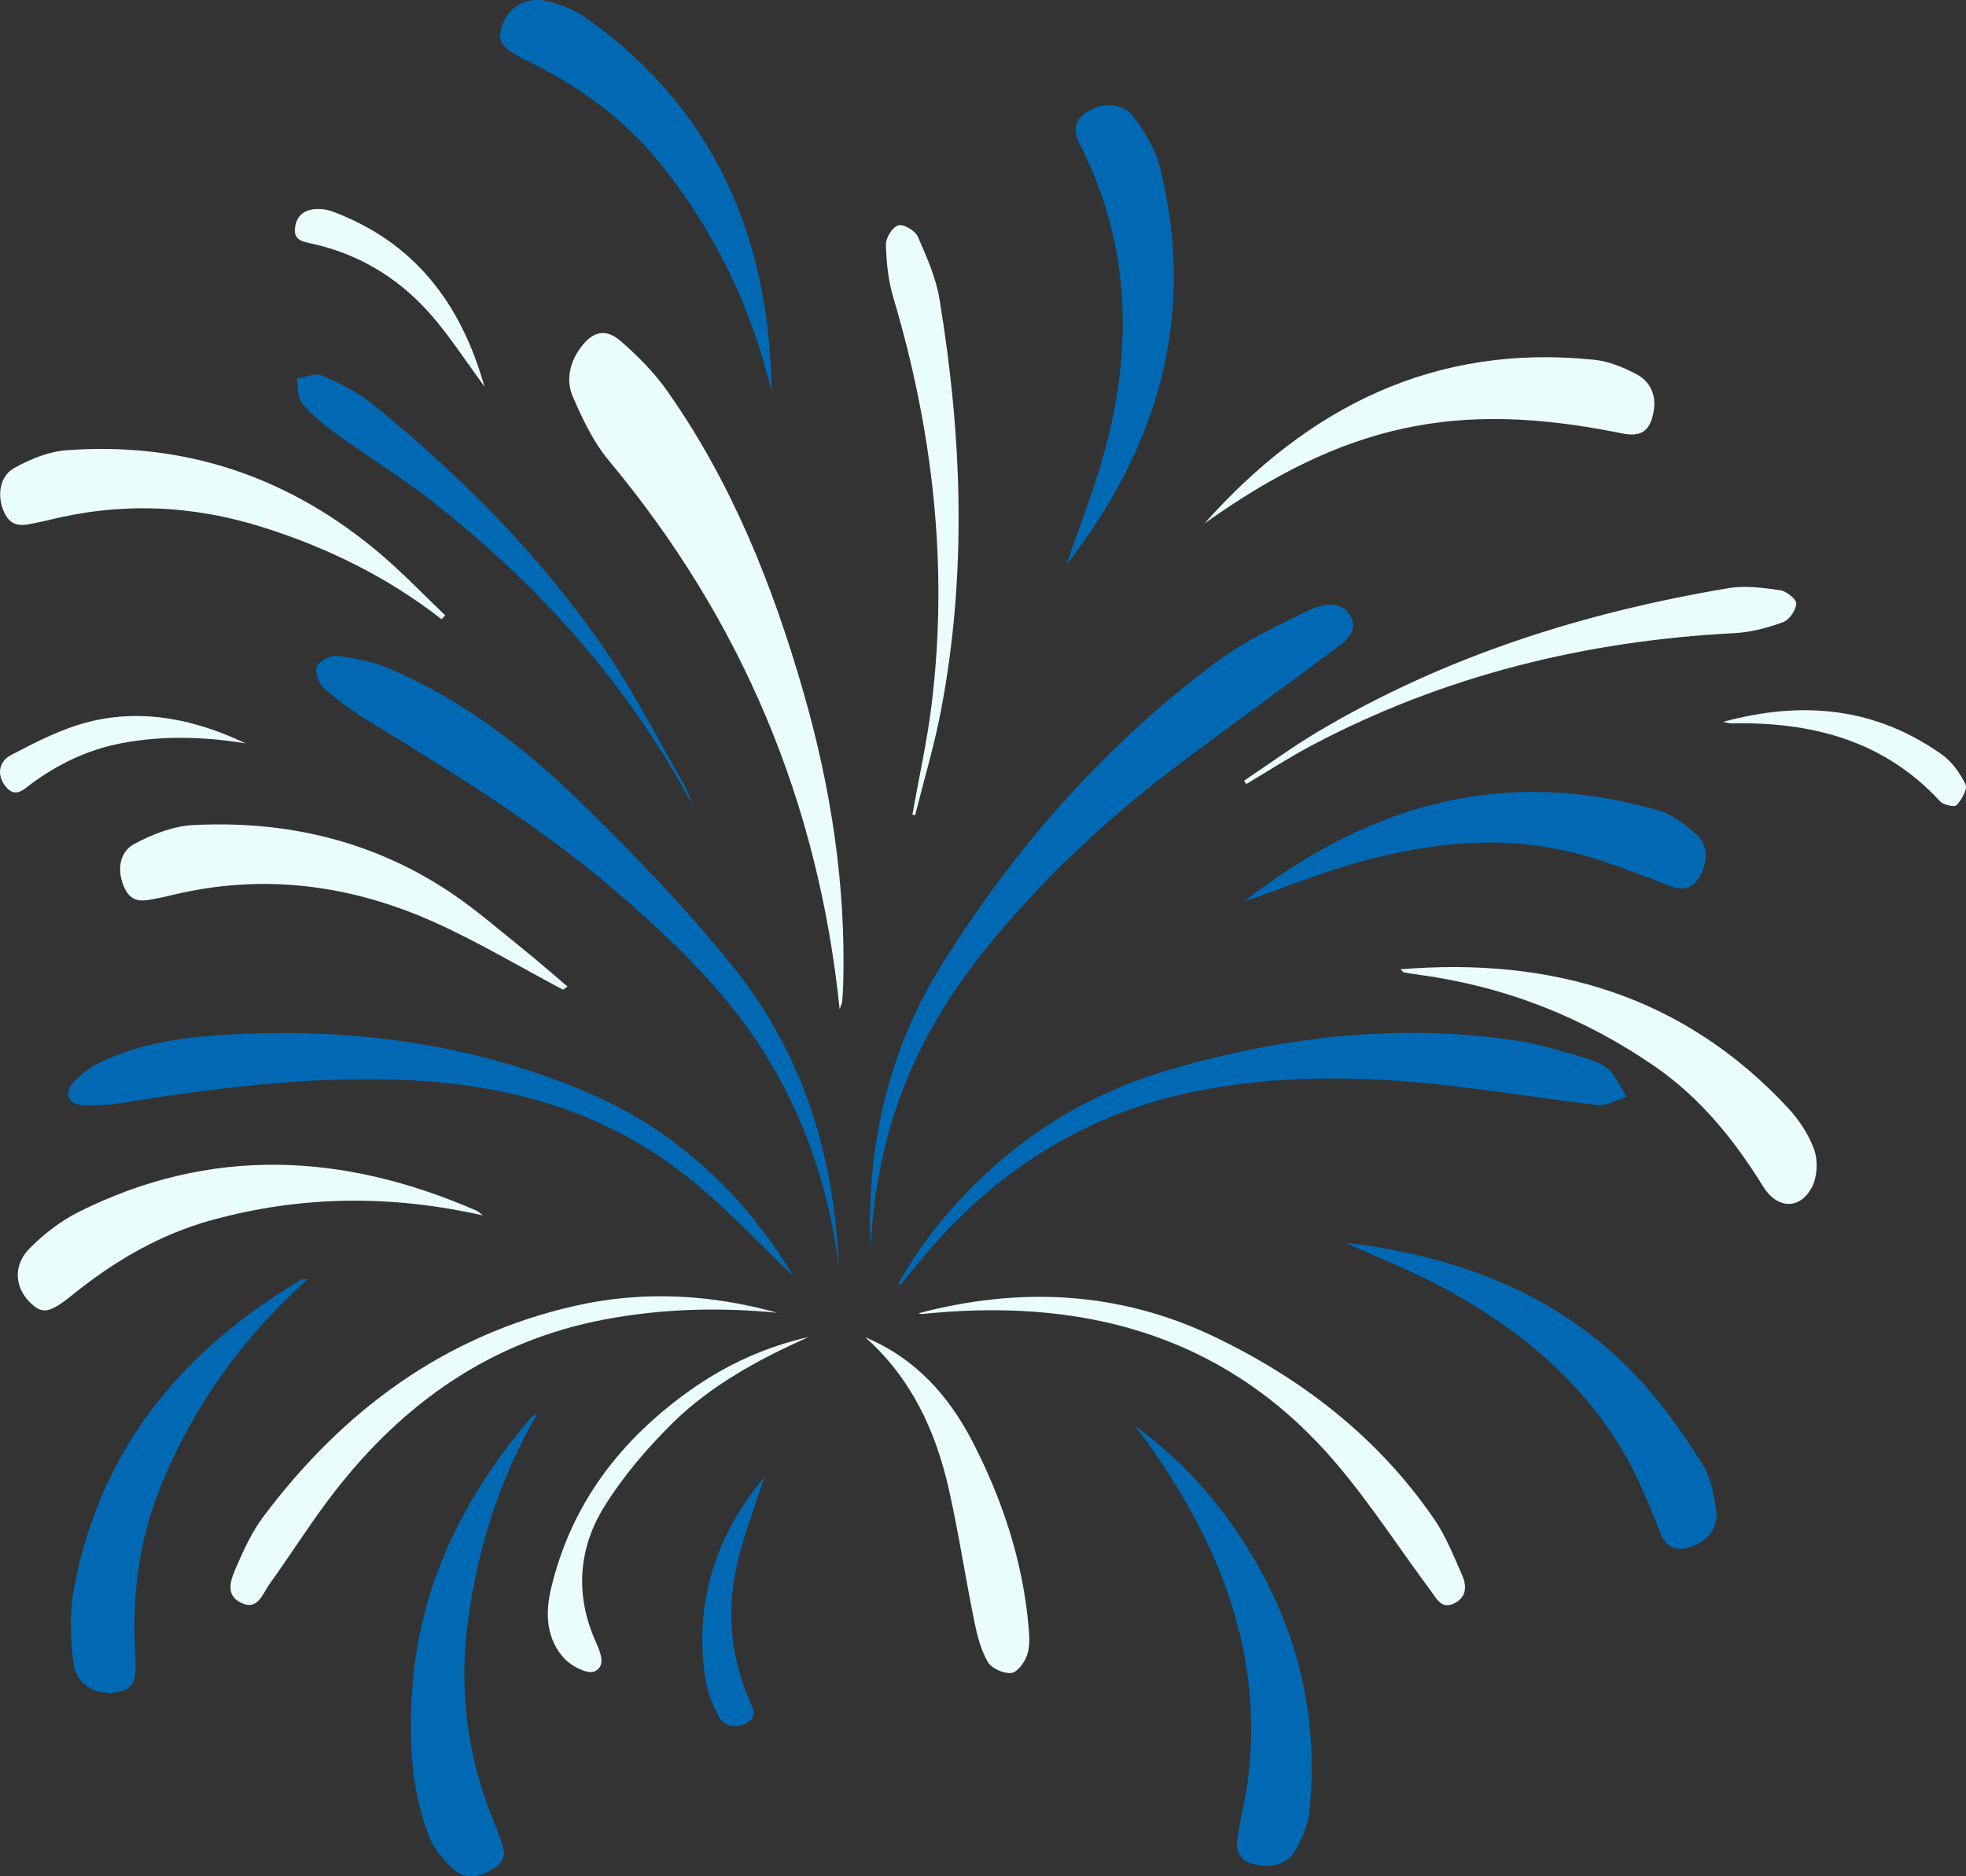 <svg width="176" height="168" viewBox="0 0 176 168" fill="none" xmlns="http://www.w3.org/2000/svg">
<rect x="0" y="0" width="176" height="168" fill="#333333" stroke="none"/>
<g clip-path="url(#clip0_133_12355)">
<path d="M75.164 90.35C73.259 71.774 66.369 55.471 54.49 41.223C53.114 39.575 52.153 37.519 51.285 35.53C50.64 34.049 50.99 32.452 51.995 31.102C53.057 29.672 54.21 29.365 55.562 30.536C57.089 31.862 58.559 33.34 59.719 34.988C65.514 43.212 69.184 52.423 71.941 62.024C74.385 70.543 75.734 79.225 75.487 88.115C75.472 88.65 75.435 89.188 75.39 89.72C75.374 89.875 75.283 90.021 75.164 90.35Z" fill="#EAFCFC"/>
<path d="M50.406 88.619C46.592 86.6 42.873 84.374 38.947 82.604C31.396 79.198 23.511 78.164 15.357 80.156C14.992 80.244 14.627 80.335 14.255 80.402C13.105 80.606 11.903 81.053 11.178 79.575C10.457 78.1 10.6 76.324 12.024 75.564C13.631 74.706 15.494 73.967 17.28 73.876C25.598 73.447 33.414 75.266 40.396 79.958C42.614 81.451 44.647 83.224 46.738 84.906C48.12 86.016 49.45 87.187 50.804 88.33C50.67 88.425 50.536 88.522 50.406 88.619Z" fill="#EAFCFC"/>
<path d="M107.833 46.864C117.115 36.445 128.421 30.74 142.707 32.212C143.998 32.346 145.31 32.878 146.472 33.489C147.757 34.164 148.317 35.405 148.027 36.905C147.693 38.638 146.904 39.152 145.167 38.799C130.36 35.779 120.375 37.969 107.833 46.864Z" fill="#EAFCFC"/>
<path d="M43.229 108.828C35 106.964 26.916 107.043 18.887 109.266C14.255 110.549 10.201 112.94 6.482 115.947C4.395 117.635 3.755 117.708 2.623 116.553C1.309 115.211 1.172 113.271 2.651 111.778C3.914 110.504 5.408 109.339 7.006 108.536C18.845 102.591 30.757 103.208 42.66 108.402C42.833 108.481 42.977 108.636 43.229 108.828Z" fill="#EAFCFC"/>
<path d="M125.375 86.789C138.885 85.682 150.66 89.112 160.037 99.172C161.038 100.249 161.927 101.572 162.411 102.943C162.761 103.932 162.694 105.364 162.213 106.289C161.142 108.341 159.09 108.268 157.84 106.24C155.247 102.037 152.176 98.257 148.082 95.444C141.746 91.092 134.761 88.331 127.119 87.294C126.641 87.23 126.163 87.157 125.688 87.069C125.603 87.05 125.539 86.941 125.375 86.789Z" fill="#EAFCFC"/>
<path d="M39.531 55.443C34.692 51.672 29.287 49.017 23.459 47.187C17.159 45.207 10.81 44.961 4.395 46.56C4.081 46.639 3.765 46.697 3.451 46.764C2.292 47.004 1.102 47.409 0.395 45.925C-0.289 44.483 -0.085 42.658 1.281 41.901C2.693 41.117 4.331 40.438 5.913 40.317C16.611 39.508 26.037 42.746 34.169 49.696C36.153 51.393 37.964 53.29 39.857 55.097C39.747 55.209 39.638 55.325 39.531 55.443Z" fill="#EAFCFC"/>
<path d="M82.219 117.593C91.273 115.19 100.154 115.61 108.618 119.645C116.537 123.423 123.354 128.687 128.376 135.998C129.426 137.524 130.129 139.303 130.884 141.013C131.291 141.937 131.346 142.95 130.241 143.537C129.048 144.169 128.598 143.12 128.09 142.439C125.271 138.656 122.703 134.666 119.659 131.077C110.164 119.877 97.719 116.279 83.494 117.565C83.174 117.596 82.852 117.629 82.532 117.647C82.426 117.653 82.322 117.611 82.219 117.593Z" fill="#EAFCFC"/>
<path d="M69.58 117.541C64.375 117.039 59.253 117.176 54.14 118.14C43.957 120.062 36.102 125.615 29.878 133.662C27.845 136.29 26.083 139.124 24.135 141.819C23.529 142.655 23.109 144.197 21.673 143.555C20.017 142.819 20.711 141.332 21.204 140.192C21.861 138.674 22.58 137.129 23.563 135.815C30.684 126.315 39.748 119.582 51.483 116.921C57.549 115.546 63.624 115.881 69.58 117.541Z" fill="#EAFCFC"/>
<path d="M81.68 72.93C82.261 69.649 82.995 66.386 83.4 63.083C84.921 50.684 83.512 38.544 79.961 26.604C79.51 25.09 79.349 23.453 79.309 21.869C79.294 21.276 79.921 20.306 80.429 20.172C80.904 20.044 81.933 20.659 82.164 21.188C82.955 22.988 83.783 24.846 84.103 26.765C86.13 39.042 86.583 51.353 84.234 63.645C83.631 66.793 82.703 69.88 81.924 72.997C81.841 72.973 81.759 72.951 81.68 72.93Z" fill="#EAFCFC"/>
<path d="M111.369 69.901C113.576 68.429 115.721 66.857 117.998 65.504C129.374 58.749 141.767 54.841 154.741 52.661C156.236 52.408 157.843 52.633 159.367 52.849C159.924 52.928 160.825 53.655 160.804 54.044C160.771 54.637 160.186 55.507 159.635 55.705C158.247 56.21 156.756 56.614 155.289 56.69C141.959 57.377 129.28 60.48 117.444 66.735C115.435 67.797 113.524 69.043 111.567 70.205C111.5 70.105 111.433 70.001 111.369 69.901Z" fill="#EAFCFC"/>
<path d="M77.459 119.737C81.918 121.601 84.928 124.946 87.064 129.088C89.742 134.279 91.559 139.766 92.077 145.62C92.153 146.468 92.217 147.393 91.955 148.171C91.736 148.828 91.088 149.732 90.543 149.795C89.864 149.875 88.772 149.394 88.437 148.819C87.807 147.74 87.478 146.441 87.225 145.191C86.422 141.247 85.822 137.26 84.94 133.337C83.762 128.106 81.562 123.383 77.459 119.737Z" fill="#EAFCFC"/>
<path d="M72.376 119.715C67.881 121.735 63.563 124.07 60.069 127.555C57.844 129.776 55.75 132.23 54.1 134.894C51.775 138.647 51.468 142.78 53.303 146.937C53.717 147.877 54.313 149.148 53.236 149.656C52.633 149.941 51.2 149.218 50.567 148.549C48.914 146.806 48.796 144.528 49.31 142.323C51.09 134.684 55.561 128.875 61.886 124.411C65.063 122.167 68.566 120.588 72.376 119.715Z" fill="#EAFCFC"/>
<path d="M43.372 34.624C41.85 32.537 40.536 30.53 39.014 28.693C36.126 25.211 32.492 22.842 28.024 21.838C27.212 21.656 26.201 21.571 26.423 20.297C26.624 19.138 27.431 18.706 28.511 18.715C28.931 18.718 29.375 18.788 29.768 18.937C37.084 21.677 41.26 27.133 43.372 34.624Z" fill="#EAFCFC"/>
<path d="M77.931 111.738C77.557 102.639 79.52 94.051 84.328 86.348C90.893 75.831 99.004 66.601 109.011 59.19C111.442 57.39 114.249 56.061 116.988 54.729C118.245 54.117 120.046 53.61 120.908 55.185C121.729 56.69 120.135 57.633 119.13 58.39C114.462 61.924 109.668 65.291 105.009 68.84C98.703 73.645 92.96 79.076 88.008 85.262C82.216 92.506 78.494 100.772 77.931 111.738Z" fill="#0169B4"/>
<path d="M75.091 113.402C74.197 106.31 71.963 99.708 68.058 93.695C64.686 88.501 60.254 84.271 55.631 80.238C48.674 74.171 40.852 69.342 32.994 64.561C31.579 63.7 30.225 62.7 28.989 61.602C28.532 61.194 28.152 60.16 28.362 59.692C28.59 59.181 29.585 58.658 30.173 58.728C31.749 58.92 33.375 59.221 34.826 59.841C41.239 62.587 46.748 66.76 51.69 71.559C56.535 76.263 61.259 81.163 65.51 86.403C71.832 94.194 74.696 103.415 75.091 113.402Z" fill="#0169B4"/>
<path d="M80.369 115.044C82.32 111.55 84.669 108.6 87.375 105.93C92.375 100.994 98.27 97.612 105.033 95.678C115.134 92.786 125.369 91.606 135.817 93.181C137.875 93.492 139.89 94.142 141.898 94.723C142.659 94.942 143.493 95.261 144.038 95.794C144.704 96.451 145.103 97.384 145.617 98.196C144.762 98.461 143.873 99.033 143.058 98.941C138.572 98.439 134.113 97.698 129.627 97.19C122 96.326 114.349 96.21 106.807 97.764C96.669 99.857 88.519 105.294 82.037 113.296C81.598 113.837 81.16 114.381 80.719 114.923C80.694 114.95 80.643 114.95 80.369 115.044Z" fill="#0169B4"/>
<path d="M71.052 114.29C68.131 111.526 65.002 108.107 61.414 105.27C54.036 99.443 45.387 97.062 36.065 96.694C27.631 96.362 19.338 97.399 11.054 98.737C9.894 98.926 8.698 99.005 7.526 98.96C6.142 98.908 5.667 97.95 6.568 96.913C7.243 96.134 8.181 95.49 9.124 95.046C12.582 93.422 16.319 92.886 20.081 92.655C31.226 91.974 42.097 93.382 52.42 97.74C60.644 101.213 66.782 107.174 71.052 114.29Z" fill="#0169B4"/>
<path d="M27.571 114.527C21.785 119.673 17.512 125.658 14.584 132.592C12.496 137.534 11.79 142.71 12.11 148.041C12.262 150.574 11.958 151.237 10.5 151.505C8.601 151.854 6.845 150.927 6.568 148.859C6.267 146.617 6.233 144.23 6.659 142.019C9.045 129.66 16.349 120.859 27.002 114.573C27.078 114.527 27.2 114.554 27.571 114.527Z" fill="#0169B4"/>
<path d="M48.117 126.567C44.712 132.427 42.816 138.519 41.921 144.945C41.056 151.155 41.778 157.155 44.145 162.958C44.328 163.405 44.517 163.852 44.675 164.308C45.025 165.321 45.555 166.382 44.358 167.206C43.162 168.033 41.759 168.389 40.621 167.395C39.653 166.549 38.765 165.397 38.323 164.205C36.671 159.731 36.561 155.029 36.984 150.358C37.8 141.372 41.756 133.729 47.527 126.938C47.615 126.841 47.764 126.789 48.117 126.567Z" fill="#0169B4"/>
<path d="M120.451 111.264C130.646 112.487 139.923 115.945 147.06 123.827C149.062 126.038 150.797 128.532 152.386 131.062C153.147 132.273 153.463 133.854 153.64 135.311C153.828 136.856 152.894 137.947 151.421 138.48C150.179 138.93 149.211 138.653 148.676 137.339C148.049 135.8 147.455 134.243 146.755 132.741C143.079 124.861 136.852 119.481 129.398 115.406C126.498 113.822 123.391 112.611 120.451 111.264Z" fill="#0169B4"/>
<path d="M111.351 80.731C120.165 73.885 129.797 69.977 141.031 71.1C143.526 71.349 146.022 71.866 148.436 72.553C149.659 72.903 150.8 73.785 151.793 74.639C152.888 75.585 152.913 76.905 152.31 78.195C151.716 79.463 150.858 79.864 149.44 79.314C146.743 78.264 144.035 77.188 141.244 76.446C134.667 74.694 128.102 75.415 121.656 77.194C118.22 78.146 114.9 79.499 111.351 80.731Z" fill="#0169B4"/>
<path d="M69.083 35.101C67.291 27.617 64.058 20.856 59.274 14.841C56.006 10.732 51.87 7.718 47.17 5.432C44.818 4.285 44.44 3.677 45 2.171C45.646 0.432 47.332 -0.401 49.359 0.189C50.427 0.499 51.52 0.931 52.42 1.563C64.007 9.756 68.892 21.294 69.083 35.101Z" fill="#0169B4"/>
<path d="M101.539 127.616C105.821 130.728 109.287 134.614 112.014 139.149C116.299 146.277 118.086 153.999 117.212 162.277C117.094 163.405 116.582 164.548 116.032 165.564C115.35 166.817 114.12 167.228 112.714 167.015C111.138 166.774 110.559 166.054 110.8 164.463C111.071 162.66 111.548 160.887 111.758 159.077C113.104 147.49 108.867 137.616 102.248 128.492C102.022 128.191 101.773 127.908 101.539 127.616Z" fill="#0169B4"/>
<path d="M95.461 50.59C96.672 47.02 98.03 43.638 98.961 40.14C101.39 31.032 101.158 22.07 96.925 13.436C96.359 12.28 95.707 11.046 97.266 10.045C98.669 9.145 100.48 9.148 101.502 10.495C102.516 11.83 103.444 13.393 103.843 14.999C107.127 28.225 103.736 39.928 95.461 50.59Z" fill="#0169B4"/>
<path d="M62.023 72.127C56.261 61.298 48.266 52.408 38.688 44.885C35.992 42.765 33.043 40.968 30.258 38.954C29.096 38.112 27.951 37.187 27.023 36.108C26.597 35.609 26.709 34.648 26.579 33.897C27.333 33.784 28.222 33.359 28.816 33.617C30.422 34.317 32.06 35.116 33.408 36.214C41.272 42.628 48.415 49.775 54.152 58.171C56.806 62.058 58.952 66.294 61.304 70.385C61.612 70.926 61.785 71.546 62.023 72.127Z" fill="#0169B4"/>
<path d="M68.42 132.263C67.647 134.666 66.74 137.068 66.113 139.541C65.023 143.829 65.3 148.062 67.063 152.168C67.367 152.876 67.866 153.728 66.822 154.278C65.821 154.804 64.829 154.604 64.311 153.615C63.773 152.587 63.316 151.453 63.143 150.316C62.111 143.47 64.077 137.482 68.42 132.263Z" fill="#0169B4"/>
<path d="M22.004 66.565C18.282 65.951 14.56 65.841 10.829 66.556C7.874 67.124 5.25 68.386 2.834 70.156C2.143 70.661 1.388 71.522 0.502 70.418C-0.359 69.347 -0.046 68.152 0.941 67.632C3.19 66.452 5.515 65.245 7.956 64.634C12.804 63.42 17.503 64.421 22.004 66.565Z" fill="#EAFCFC"/>
<path d="M154.249 64.634C161.495 62.669 167.95 63.396 173.827 67.547C174.734 68.189 175.474 69.223 175.958 70.233C176.161 70.658 175.604 71.595 175.163 72.097C174.996 72.288 173.982 72.082 173.684 71.756C168.62 66.255 162.137 64.622 154.976 64.771C154.872 64.774 154.766 64.734 154.249 64.634Z" fill="#EAFCFC"/>
</g>
<defs>
<clipPath id="clip0_133_12355">
<rect width="176" height="168" fill="white"/>
</clipPath>
</defs>
</svg>
